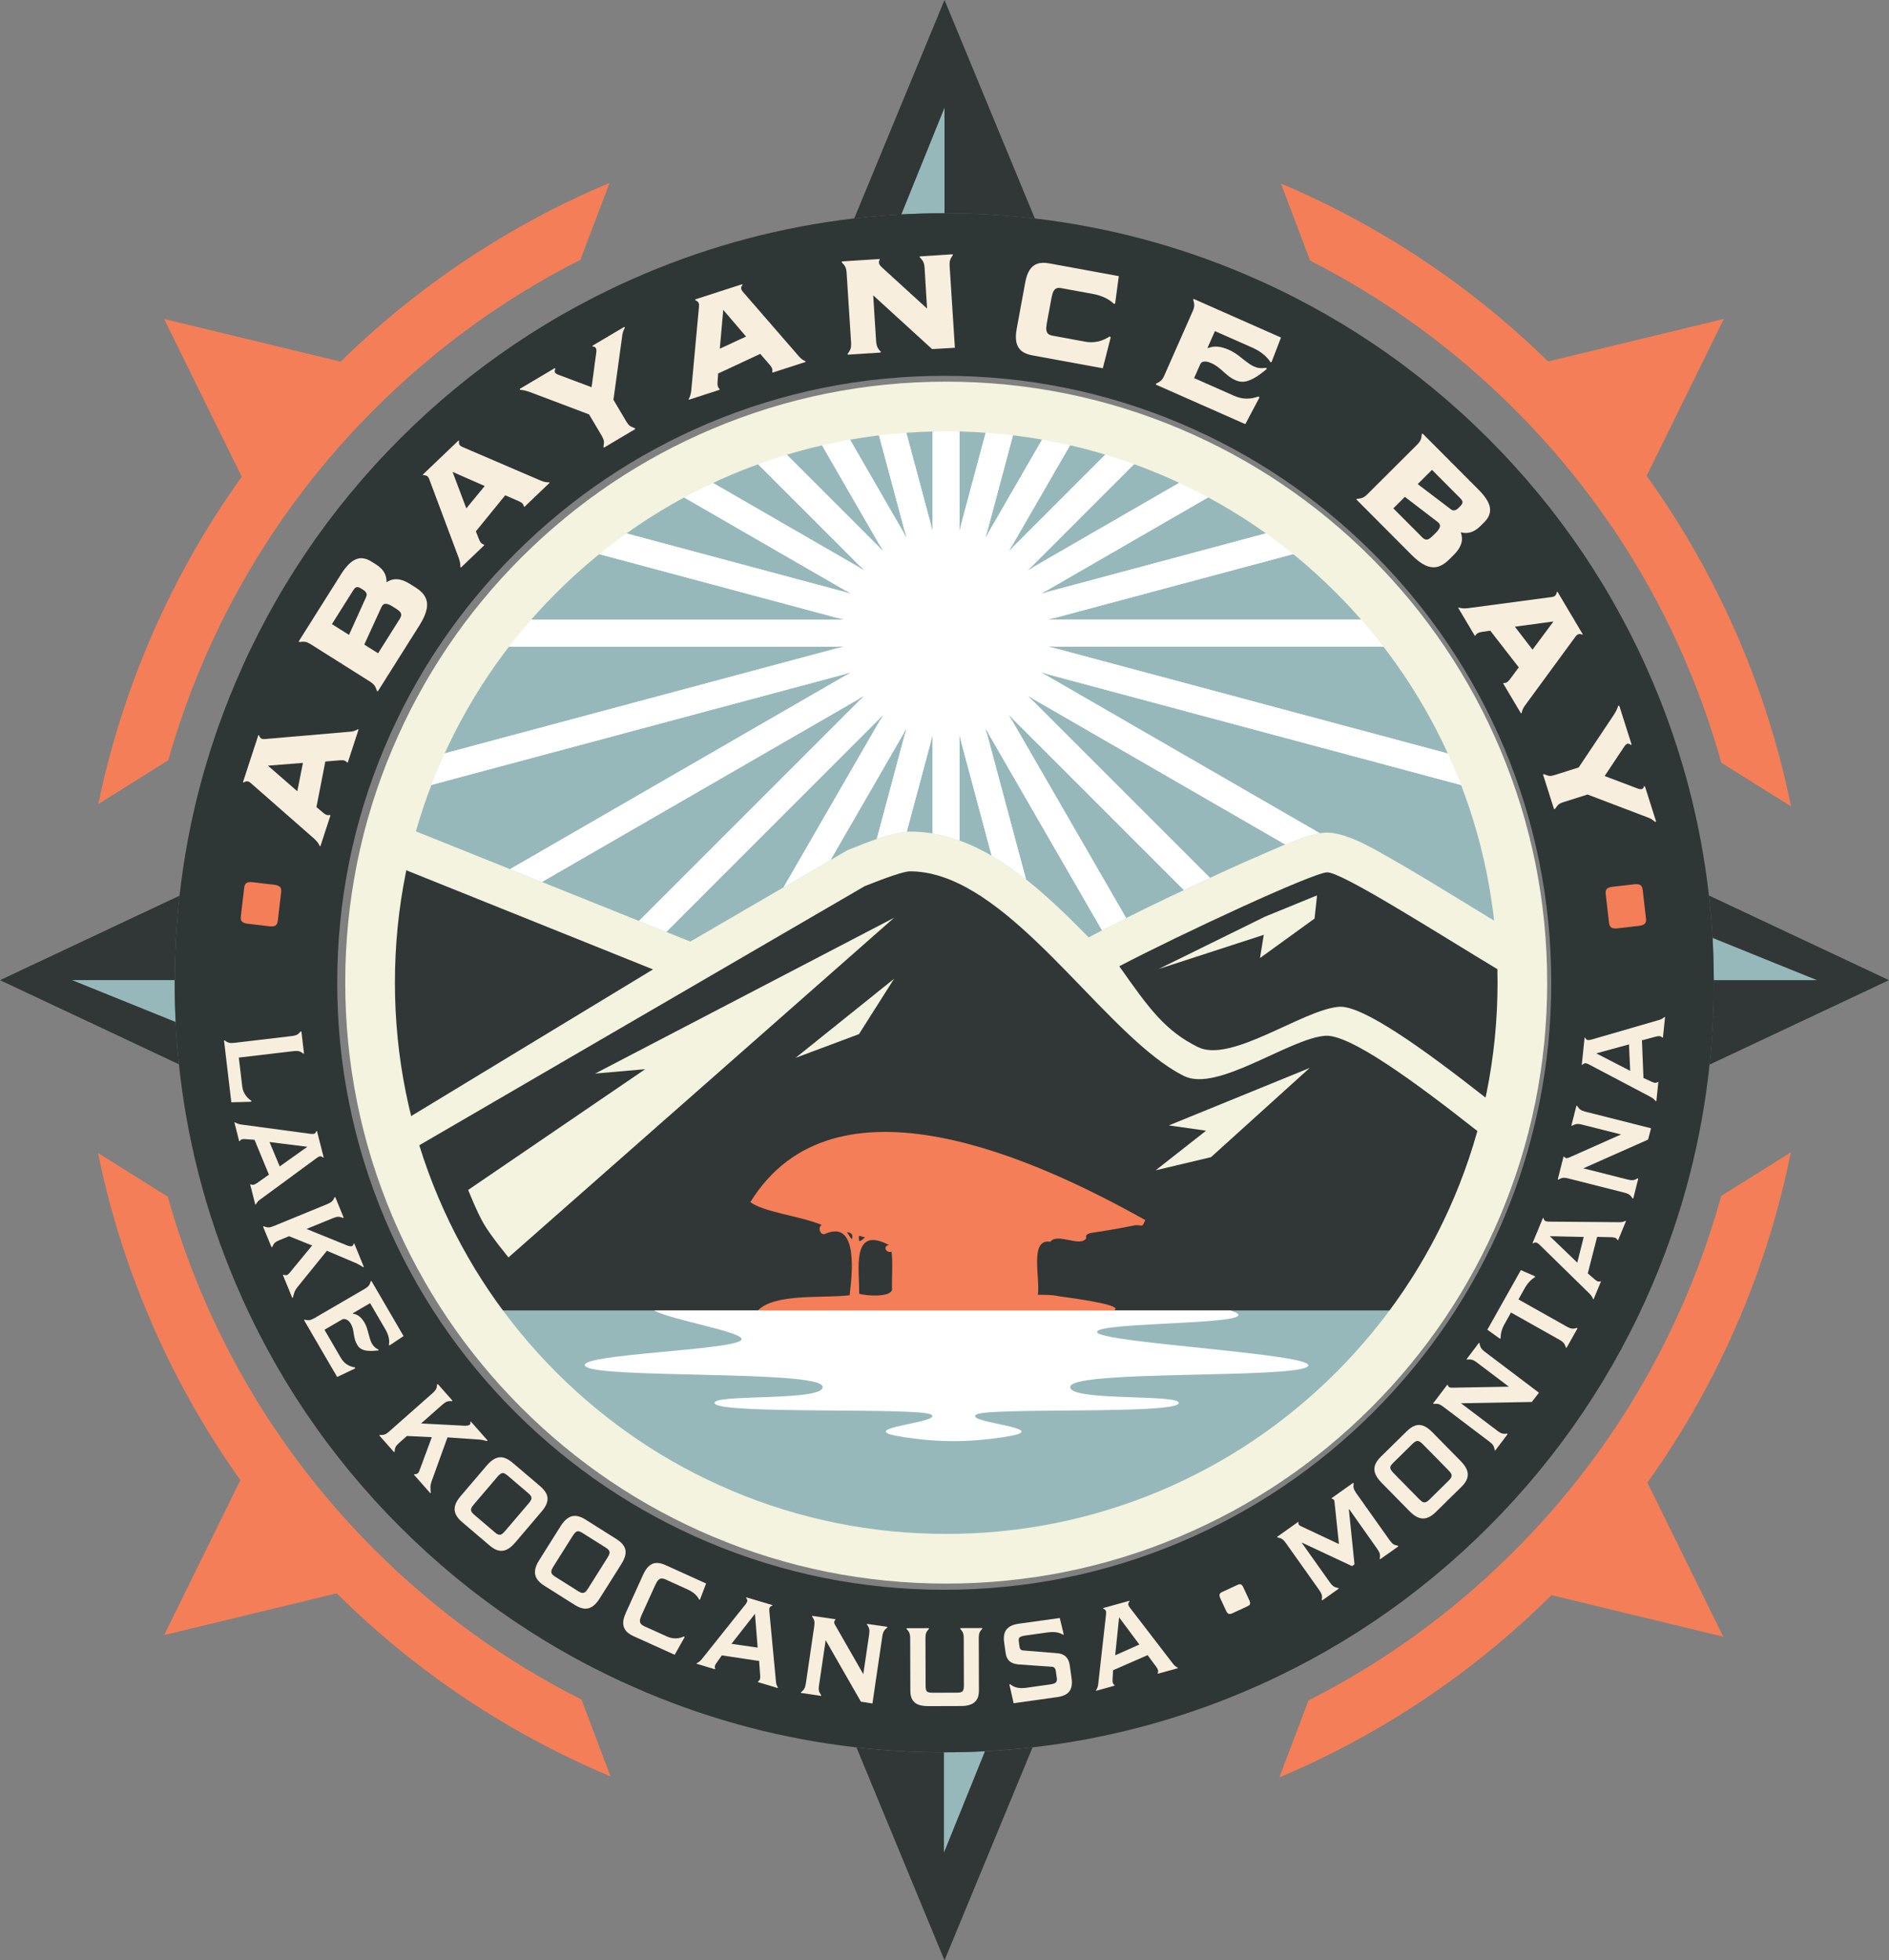 <?xml version="1.0" encoding="utf-8"?>
<!-- Generator: Adobe Illustrator 28.3.0, SVG Export Plug-In . SVG Version: 6.00 Build 0)  -->
<svg version="1.1" id="Layer_1" xmlns="http://www.w3.org/2000/svg" xmlns:xlink="http://www.w3.org/1999/xlink" x="0px" y="0px"
	 viewBox="0 0 375.96 390.16" style="enable-background:new 0 0 375.96 390.16;" xml:space="preserve">
<rect x="0" y="0" width="375.96" height="390.16" fill="#808080" stroke="none"/>
<style type="text/css">
	.st0{clip-path:url(#SVGID_00000167356386760984545990000008454816115007170955_);fill:#F3F3DF;}
	.st1{clip-path:url(#SVGID_00000167356386760984545990000008454816115007170955_);fill:#97B8BB;}
	
		.st2{clip-path:url(#SVGID_00000167356386760984545990000008454816115007170955_);fill-rule:evenodd;clip-rule:evenodd;fill:#303736;}
	
		.st3{clip-path:url(#SVGID_00000167356386760984545990000008454816115007170955_);fill-rule:evenodd;clip-rule:evenodd;fill:#F3F3E0;}
	
		.st4{clip-path:url(#SVGID_00000167356386760984545990000008454816115007170955_);fill-rule:evenodd;clip-rule:evenodd;fill:#97B8BB;}
	.st5{clip-path:url(#SVGID_00000167356386760984545990000008454816115007170955_);fill:#FFFFFF;}
	
		.st6{clip-path:url(#SVGID_00000167356386760984545990000008454816115007170955_);fill-rule:evenodd;clip-rule:evenodd;fill:#F47E57;}
	.st7{clip-path:url(#SVGID_00000167356386760984545990000008454816115007170955_);fill:#F47E57;}
	.st8{clip-path:url(#SVGID_00000167356386760984545990000008454816115007170955_);fill:#303736;}
	.st9{clip-path:url(#SVGID_00000167356386760984545990000008454816115007170955_);fill:#2F3636;}
	.st10{clip-path:url(#SVGID_00000167356386760984545990000008454816115007170955_);fill:#F7EEDD;}
</style>
<g>
	<defs>
		<rect id="SVGID_1_" width="375.96" height="390.16"/>
	</defs>
	<clipPath id="SVGID_00000091703175974046362420000010283213595946967706_">
		<use xlink:href="#SVGID_1_"  style="overflow:visible;"/>
	</clipPath>
	<path style="clip-path:url(#SVGID_00000091703175974046362420000010283213595946967706_);fill:#F3F3DF;" d="M307.29,195.26
		c0,65.68-53.24,118.92-118.92,118.92c-65.68,0-118.92-53.24-118.92-118.92S122.7,76.34,188.37,76.34
		C254.05,76.34,307.29,129.58,307.29,195.26"/>
	<path style="clip-path:url(#SVGID_00000091703175974046362420000010283213595946967706_);fill:#97B8BB;" d="M300.37,229.58
		c-14.79,47.8-59.34,82.53-112,82.53c-52.66,0-97.21-34.73-112-82.53H300.37z"/>
	
		<path style="clip-path:url(#SVGID_00000091703175974046362420000010283213595946967706_);fill-rule:evenodd;clip-rule:evenodd;fill:#303736;" d="
		M129.96,192.94l-49.99-20.09c-1.28,6.72-1.95,13.67-1.95,20.77v0.01c0,9.87,1.3,19.44,3.73,28.55L129.96,192.94z M264.08,173.62
		c-3.01,0.19-29.14,12.32-41.31,18.69c6.02,8.59,9.2,12.89,15.66,16.09c6.59,3.27,20.84-7.43,28.04-8.02
		c4.64-0.38,16.83,8.36,29.26,18.13c1.85-8,2.82-16.33,2.82-24.89v-0.01l0-0.39C285.64,185.44,266.89,173.45,264.08,173.62
		 M95.42,255.29l-10.75-14.17c0,0-0.71-8.5-2.08-12.68l89.53-52.08c4.18-1.66,7.78-2.94,8.99-2.94c17.33,0,33.96,25.39,48.68,36.92
		c0.91,0.72,1.82,1.38,2.72,1.98c1.07,0.71,2.12,1.33,3.17,1.85c6.59,3.27,20.84-7.43,28.04-8.02c4.77-0.39,17.5,8.85,30.28,18.93
		l0.71,0.38c-13.19,46.36-55.84,80.31-106.43,80.31c-14.39,0-28.13-2.75-40.74-7.75l26.91-9.36l-47.78-2.29l-10.16-7.05
		C108.38,272.38,101.26,264.29,95.42,255.29"/>
	
		<path style="clip-path:url(#SVGID_00000091703175974046362420000010283213595946967706_);fill-rule:evenodd;clip-rule:evenodd;fill:#F3F3E0;" d="
		M128.41,212.8l-35.23,24.03c0,0,1.69,4.3,3.1,6.74c1.36,2.36,4.92,6.69,4.92,6.69l76.75-67.6l-59.5,31.01L128.41,212.8z"/>
	
		<polygon style="clip-path:url(#SVGID_00000091703175974046362420000010283213595946967706_);fill-rule:evenodd;clip-rule:evenodd;fill:#F3F3E0;" points="
		170.96,205.82 158.34,210.54 177.94,194.81 	"/>
	
		<polygon style="clip-path:url(#SVGID_00000091703175974046362420000010283213595946967706_);fill-rule:evenodd;clip-rule:evenodd;fill:#F3F3E0;" points="
		261.63,182.82 250.77,190.68 251.52,186.06 230.62,192.85 251.77,182.44 262.13,178.2 	"/>
	
		<polygon style="clip-path:url(#SVGID_00000091703175974046362420000010283213595946967706_);fill-rule:evenodd;clip-rule:evenodd;fill:#F3F3E0;" points="
		240.04,225.04 232.63,223.99 260.66,212.55 241.02,230.31 230.01,232.92 	"/>
	
		<path style="clip-path:url(#SVGID_00000091703175974046362420000010283213595946967706_);fill-rule:evenodd;clip-rule:evenodd;fill:#97B8BB;" d="
		M298.43,183.89c-5.66-55.85-52.81-99.44-110.15-99.44c-50.7,0-93.44,34.08-106.57,80.58l55.68,22.37l31.24-18.17l0.55-0.22
		c3.18-1.26,8.56-3.51,11.93-3.51c13.65,0,25.07,10.33,35.56,21.07l2.4-1.26c5.75-3.01,11.64-5.85,17.51-8.61
		c5.2-2.45,10.44-4.87,15.73-7.13c2.91-1.25,8.17-3.64,11.27-3.84c4.05-0.25,9.44,2.98,12.9,4.95c5.11,2.89,10.14,5.99,15.15,9.05
		C293.9,181.11,296.16,182.5,298.43,183.89"/>
	<path style="clip-path:url(#SVGID_00000091703175974046362420000010283213595946967706_);fill:#FFFFFF;" d="M197.37,170.31
		l-6.4-23.89v20.87c-1.76-0.63-3.55-1.11-5.38-1.42v-19.45l-5.12,19.1c-1.73,0.13-3.87,0.73-5.95,1.44l5.88-21.96l-15.1,26.15
		l-9.33,5.43l19.78-34.26l-43.14,43.15l-5.43-2.18l44.77-44.77l-64.09,37l-6.33-2.54l67.75-39.11l-84.81,22.72
		c0.79-2.11,1.63-4.19,2.54-6.24l80.85-21.66H99.74c1.38-1.84,2.82-3.63,4.32-5.38h63.81l-50.16-13.44c1.73-1.43,3.5-2.81,5.32-4.14
		l46.27,12.4l-34.49-19.91c1.86-1.03,3.75-2,5.67-2.92l31.49,18.18L149.8,91.32c1.87-0.69,3.76-1.33,5.68-1.93l20.27,20.27
		l-12.87-22.29c1.83-0.43,3.68-0.81,5.54-1.15l11.99,20.76l-5.82-21.7c1.79-0.22,3.6-0.39,5.42-0.53l5.58,20.82V84.48
		c0.9-0.02,1.79-0.04,2.69-0.04c0.9,0,1.8,0.01,2.69,0.03v21.1l5.58-20.82c1.82,0.13,3.63,0.31,5.42,0.54l-5.81,21.7l11.99-20.76
		c1.86,0.34,3.71,0.72,5.54,1.15l-12.87,22.29l20.27-20.27c1.91,0.59,3.81,1.23,5.68,1.93l-22.15,22.15l31.49-18.18
		c1.92,0.92,3.81,1.9,5.67,2.93l-34.49,19.91l46.26-12.4c1.82,1.33,3.59,2.71,5.32,4.14L208.7,123.3h63.8
		c1.49,1.75,2.93,3.54,4.31,5.38H208.7l80.84,21.66c0.91,2.05,1.76,4.13,2.54,6.24l-84.8-22.72l55.37,31.97
		c-2,0.33-4.57,1.29-6.86,2.24l-51.18-29.55l36.19,36.19c-1.41,0.65-2.82,1.31-4.22,1.98l-0.96,0.45l-34.82-34.82l23.32,40.39
		c-1.6,0.81-3.2,1.62-4.79,2.45L196.15,145l8.04,30C201.98,173.25,199.71,171.66,197.37,170.31"/>
	<path style="clip-path:url(#SVGID_00000091703175974046362420000010283213595946967706_);fill:#FFFFFF;" d="M197.37,170.31
		l-6.14-22.91c1.81-0.25,3.55-0.72,5.19-1.39l7.77,28.99C201.98,173.26,199.7,171.67,197.37,170.31 M190.97,147.43v19.85
		c-1.76-0.63-3.55-1.11-5.38-1.42v-18.43c0.88,0.11,1.78,0.17,2.69,0.17C189.19,147.6,190.09,147.54,190.97,147.43 M185.32,147.4
		l-4.86,18.12c-1.73,0.13-3.87,0.73-5.95,1.44l5.61-20.95C181.77,146.68,183.51,147.15,185.32,147.4 M179.88,145.91l-14.58,25.25
		l-9.33,5.43l19.26-33.37C176.66,144.3,178.22,145.2,179.88,145.91 M175.02,143.05l-42.41,42.42l-5.43-2.18l44.04-44.04
		C172.32,140.67,173.6,141.95,175.02,143.05 M171.06,139.04l-63.2,36.49l-6.33-2.54l66.84-38.59
		C169.07,136.06,169.98,137.62,171.06,139.04 M168.26,134.14l-83.8,22.45c0.79-2.11,1.63-4.19,2.54-6.24l79.87-21.4
		C167.12,130.76,167.6,132.5,168.26,134.14 M166.84,128.69h-67.1c1.38-1.84,2.82-3.63,4.31-5.38h62.79
		c-0.11,0.88-0.17,1.78-0.17,2.69C166.67,126.9,166.73,127.8,166.84,128.69 M166.88,123.04l-49.18-13.18
		c1.73-1.43,3.5-2.81,5.31-4.14l45.25,12.13C167.6,119.49,167.12,121.23,166.88,123.04 M168.37,117.6l-33.58-19.39
		c1.86-1.03,3.75-2,5.67-2.92l30.6,17.67C169.98,114.37,169.07,115.93,168.37,117.6 M171.22,112.74L149.8,91.32
		c1.87-0.69,3.76-1.33,5.68-1.93l19.54,19.54C173.6,110.04,172.32,111.32,171.22,112.74 M175.24,108.77l-12.35-21.4
		c1.83-0.43,3.68-0.81,5.54-1.15l11.46,19.86C178.22,106.79,176.66,107.69,175.24,108.77 M180.13,105.98l-5.55-20.69
		c1.79-0.22,3.6-0.39,5.42-0.53l5.32,19.84C183.51,104.84,181.77,105.31,180.13,105.98 M185.59,104.56V84.48
		c0.9-0.02,1.79-0.04,2.69-0.04c0.9,0,1.8,0.01,2.69,0.03v20.08c-0.88-0.11-1.78-0.17-2.69-0.17
		C187.37,104.39,186.47,104.45,185.59,104.56 M191.23,104.59l5.32-19.84c1.82,0.13,3.62,0.31,5.42,0.53l-5.54,20.69
		C194.78,105.31,193.04,104.84,191.23,104.59 M196.67,106.08l11.46-19.85c1.86,0.34,3.71,0.72,5.54,1.15l-12.35,21.39
		C199.9,107.69,198.34,106.79,196.67,106.08 M201.53,108.93l19.54-19.54c1.91,0.59,3.81,1.23,5.68,1.93l-21.42,21.42
		C204.23,111.32,202.95,110.04,201.53,108.93 M205.5,112.95l30.6-17.67c1.92,0.92,3.81,1.9,5.67,2.93l-33.58,19.39
		C207.49,115.93,206.58,114.37,205.5,112.95 M208.29,117.85l45.25-12.12c1.82,1.33,3.59,2.7,5.32,4.14l-49.18,13.18
		C209.43,121.23,208.96,119.49,208.29,117.85 M209.72,123.3h62.78c1.49,1.75,2.93,3.54,4.31,5.38h-67.09
		c0.11-0.88,0.17-1.78,0.17-2.69C209.88,125.08,209.83,124.18,209.72,123.3 M209.68,128.95l79.86,21.4
		c0.91,2.05,1.76,4.13,2.54,6.24l-83.79-22.45C208.96,132.5,209.43,130.76,209.68,128.95 M208.19,134.39l54.46,31.44
		c-2,0.33-4.57,1.29-6.86,2.24l-50.29-29.03C206.58,137.62,207.49,136.06,208.19,134.39 M205.34,139.25l35.46,35.46
		c-1.41,0.65-2.82,1.31-4.22,1.97l-0.96,0.45l-34.09-34.09C202.95,141.95,204.23,140.67,205.34,139.25 M201.32,143.22l22.81,39.5
		c-1.6,0.8-3.2,1.62-4.79,2.45l-22.67-39.26C198.34,145.2,199.9,144.3,201.32,143.22"/>
	
		<polygon style="clip-path:url(#SVGID_00000091703175974046362420000010283213595946967706_);fill-rule:evenodd;clip-rule:evenodd;fill:#F47E57;" points="
		214.87,290.46 202.96,295.89 222.86,281.1 	"/>
	<path style="clip-path:url(#SVGID_00000091703175974046362420000010283213595946967706_);fill:#F47E57;" d="M149.34,239.26
		c2.76,2.03,9.87,2.75,14.22,4.54c-0.84,0.35-0.38,2.14,0.63,1.79c6.92-3.1,5.29,8.85,4.91,12.2c-5.34,0.66-15.11-0.47-18.35,3.14
		h70.69c1.92-0.66-0.73-1.61-10.69-2.94c-1.38-0.31-2.77-0.27-4.18-0.29c0.48-3.4-1.73-11.24,2.47-10.55
		c1.43-1.88,5.94,1.19,7.16-0.71c-0.32-1.06,1.08-1.02,1.93-1.2c2.27-0.32,5.07-0.83,7.92-1.4c1.52,0.01,1.19,0.5,1.9-1
		C206.34,230.71,166.04,212.16,149.34,239.26 M170.96,245.94c0.29,0.08,0.97,0.28,1.21,0.34
		C171.16,247.13,170.82,247.45,170.96,245.94 M169.5,246.67c-0.29-0.46-0.59-0.91-0.93-1.43
		C169.56,245.33,169.87,245.87,169.5,246.67 M177.54,256.73c-0.48,1.52-5.08,1.19-6.55,0.77c0.14-4.48-1.76-13.74,5.93-9.71
		c-1.31,0.23-0.54,1.7,0.53,1.34C177.72,251.58,177.46,254.22,177.54,256.73"/>
	<path style="clip-path:url(#SVGID_00000091703175974046362420000010283213595946967706_);fill:#97B8BB;" d="M282.79,260.82
		c-21.95,27.56-55.8,45.22-93.77,45.22c-37.97,0-71.82-17.66-93.77-45.22H282.79z"/>
	<path style="clip-path:url(#SVGID_00000091703175974046362420000010283213595946967706_);fill:#FFFFFF;" d="M260.29,271.95
		c-2.71,2.47-45.92,0.73-47.23,3.92c-1.21,3.19,22.71,1.45,21.5,3.48c-1.3,2.18-37.79,0.73-40.21,2.18
		c-2.51,1.45,12.36,2.47,8.24,3.92c-1.51,0.43-4.42,0.87-7.74,1.16c-3.32,0.29-6.73,0.29-10.15,0c-3.22-0.29-6.23-0.73-7.64-1.16
		c-4.22-1.45,10.65-2.47,8.24-3.92c-2.51-1.45-41.82,0-43.03-2.18c-1.3-2.03,22.61-0.29,21.4-3.48c-1.21-3.19-44.51-1.45-47.13-3.92
		c-2.71-2.47,30.65-3.19,31.05-5.37c0.3-1.51-13.8-3.82-17.41-5.75h114.74c0.09,0.03,0.18,0.06,0.27,0.09
		c8.44,2.9-27.23,2.03-26.83,4.21C218.79,267.31,262.9,269.49,260.29,271.95"/>
	<path style="clip-path:url(#SVGID_00000091703175974046362420000010283213595946967706_);fill:#F3F3DF;" d="M188.32,315.18
		c-16.15,0-31.81-3.16-46.56-9.4c-14.24-6.02-27.04-14.65-38.02-25.63c-10.98-10.98-19.61-23.78-25.63-38.02
		c-6.24-14.75-9.4-30.42-9.4-46.56c0-16.15,3.16-31.81,9.4-46.56c6.03-14.25,14.65-27.04,25.63-38.02
		c10.99-10.98,23.78-19.61,38.02-25.63c14.75-6.24,30.42-9.4,46.56-9.4s31.81,3.16,46.56,9.4c14.24,6.03,27.04,14.65,38.02,25.63
		c10.98,10.98,19.61,23.78,25.63,38.02c6.24,14.75,9.4,30.42,9.4,46.56c0,16.15-3.16,31.81-9.4,46.56
		c-6.03,14.25-14.65,27.04-25.63,38.02c-10.98,10.98-23.78,19.61-38.02,25.63C220.14,312.02,204.47,315.18,188.32,315.18
		 M188.32,85.85c-14.81,0-29.18,2.9-42.71,8.62c-13.06,5.53-24.8,13.44-34.88,23.51c-10.08,10.08-17.99,21.81-23.51,34.88
		c-5.72,13.52-8.62,27.89-8.62,42.7c0,14.81,2.9,29.18,8.62,42.71c5.53,13.06,13.44,24.8,23.51,34.88
		c10.08,10.08,21.81,17.99,34.88,23.52c13.52,5.72,27.89,8.62,42.71,8.62c14.81,0,29.18-2.9,42.71-8.62
		c13.06-5.53,24.8-13.44,34.88-23.52c10.08-10.08,17.99-21.81,23.52-34.88c5.72-13.52,8.62-27.89,8.62-42.71
		c0-14.81-2.9-29.18-8.62-42.7c-5.53-13.07-13.44-24.8-23.52-34.88c-10.08-10.08-21.81-17.99-34.88-23.51
		C217.5,88.75,203.14,85.85,188.32,85.85"/>
	<path style="clip-path:url(#SVGID_00000091703175974046362420000010283213595946967706_);fill:#303736;" d="M375.96,195.08
		l-35.84-16.85c0.32,2.8,0.55,5.62,0.72,8.45c0.16,2.79,0.24,5.59,0.25,8.41c0,0.18,0,0.35,0,0.52c0,5.47-0.29,10.9-0.85,16.28
		L375.96,195.08z M187.98,0l-17.97,43.48c3.11-0.36,6.24-0.63,9.38-0.8c2.84-0.15,5.68-0.23,8.54-0.23h0.05
		c6.05,0,12.05,0.35,17.98,1.04L187.98,0z M196.03,348.56c-2.69,0.14-5.38,0.21-8.1,0.21h-0.06c-5.86,0-11.67-0.33-17.41-0.98
		l17.52,42.38l17.52-42.39C202.37,348.13,199.21,348.39,196.03,348.56 M34.77,195.6c0-0.18,0-0.35,0-0.53
		c0.02-5.65,0.34-11.25,0.96-16.8L0,195.08l35.62,16.75c-0.3-2.79-0.51-5.59-0.65-8.41C34.84,200.83,34.77,198.22,34.77,195.6"/>
	
		<path style="clip-path:url(#SVGID_00000091703175974046362420000010283213595946967706_);fill-rule:evenodd;clip-rule:evenodd;fill:#97B8BB;" d="
		M34.77,195.6c0-0.18,0-0.35,0-0.53H14.34c6.88,2.78,13.75,5.56,20.63,8.34C34.84,200.83,34.77,198.22,34.77,195.6 M179.39,42.68
		c2.84-0.15,5.68-0.23,8.54-0.23h0.05v-21C185.12,28.52,182.25,35.6,179.39,42.68 M340.84,186.67c0.16,2.79,0.24,5.59,0.25,8.41
		h20.53C354.7,192.28,347.77,189.47,340.84,186.67 M187.93,348.76h-0.06v19.95c2.72-6.72,5.44-13.44,8.16-20.16
		C193.34,348.7,190.64,348.76,187.93,348.76"/>
	<path style="clip-path:url(#SVGID_00000091703175974046362420000010283213595946967706_);fill:#2F3636;" d="M341.09,195.08
		c-0.01-2.81-0.09-5.62-0.25-8.41c-0.16-2.83-0.4-5.64-0.72-8.45c-1.64-14.54-5.34-28.69-11.07-42.24
		c-7.71-18.24-18.76-34.62-32.82-48.68c-14.06-14.06-30.44-25.1-48.68-32.82c-13.35-5.65-27.28-9.32-41.59-11
		c-5.93-0.69-11.93-1.04-17.98-1.04h-0.05c-2.86,0-5.71,0.08-8.54,0.23c-3.14,0.17-6.27,0.44-9.38,0.8
		c-14.35,1.67-28.32,5.35-41.7,11.01C110.07,62.2,93.69,73.24,79.63,87.3c-14.06,14.06-25.1,30.44-32.82,48.68
		c-5.74,13.56-9.45,27.73-11.08,42.29c-0.62,5.55-0.94,11.15-0.96,16.8c0,0.18,0,0.35,0,0.53c0,2.62,0.06,5.22,0.19,7.82
		c0.14,2.82,0.36,5.62,0.65,8.41c1.57,14.95,5.32,29.49,11.2,43.39c7.71,18.24,18.75,34.62,32.82,48.68
		c14.06,14.06,30.44,25.1,48.68,32.82c13.52,5.72,27.64,9.42,42.15,11.06c5.75,0.65,11.55,0.98,17.41,0.98h0.06
		c2.71,0,5.41-0.07,8.1-0.21c3.18-0.17,6.34-0.43,9.48-0.78c14.48-1.65,28.56-5.35,42.05-11.05c18.24-7.71,34.62-18.76,48.68-32.82
		c14.06-14.06,25.1-30.44,32.82-48.68c5.88-13.89,9.62-28.41,11.19-43.35c0.57-5.38,0.85-10.8,0.85-16.27
		C341.09,195.43,341.09,195.26,341.09,195.08 M299.25,242.62c-6.08,14.38-14.8,27.3-25.9,38.41c-11.1,11.1-24.02,19.81-38.4,25.89
		c-14.88,6.3-30.7,9.49-47.02,9.49c-16.31,0-32.13-3.19-47.02-9.49c-14.38-6.08-27.3-14.8-38.4-25.89
		c-11.1-11.1-19.81-24.02-25.9-38.41c-6.29-14.88-9.49-30.7-9.49-47.02s3.19-32.14,9.49-47.02c6.08-14.38,14.8-27.3,25.9-38.4
		c11.1-11.1,24.02-19.81,38.4-25.9c14.88-6.29,30.7-9.48,47.02-9.48c16.32,0,32.14,3.19,47.02,9.48c14.38,6.08,27.3,14.8,38.4,25.9
		c11.1,11.1,19.81,24.02,25.9,38.4c6.29,14.88,9.49,30.7,9.49,47.02S305.54,227.74,299.25,242.62"/>
	<path style="clip-path:url(#SVGID_00000091703175974046362420000010283213595946967706_);fill:#F47E57;" d="M121.51,353.55
		c-0.16-0.06-0.31-0.13-0.46-0.19c-20.22-8.55-38.39-20.74-54.04-36.24l-34.34,8.31l15.17-30.84
		c-7.25-10.17-13.36-21.11-18.28-32.73c-4.44-10.49-7.8-21.31-10.05-32.38l13.89,8.7v0c1.82,6.52,4.06,12.93,6.72,19.21
		c8.08,19.11,19.65,36.27,34.39,51.01c12.18,12.18,26.01,22.19,41.22,29.86L121.51,353.55z"/>
	<path style="clip-path:url(#SVGID_00000091703175974046362420000010283213595946967706_);fill:#F47E57;" d="M121.31,36.41
		l-5.8,15.3c-15.13,7.66-28.89,17.64-41.01,29.76c-14.74,14.74-26.31,31.9-34.39,51.01c-2.61,6.16-4.82,12.45-6.62,18.84
		l-13.92,8.71c2.25-10.94,5.59-21.64,9.98-32.02c4.97-11.76,11.18-22.83,18.56-33.12L32.66,63.48l35.13,8.5
		c15.47-15.14,33.38-27.06,53.26-35.47C121.13,36.48,121.22,36.44,121.31,36.41"/>
	<path style="clip-path:url(#SVGID_00000091703175974046362420000010283213595946967706_);fill:#F47E57;" d="M356.47,160.5
		l-13.88-8.69c-1.83-6.56-4.08-13.01-6.76-19.33c-8.08-19.11-19.65-36.27-34.39-51.01c-12.04-12.04-25.69-21.96-40.69-29.6
		l-5.81-15.34c19.85,8.4,37.73,20.31,53.18,35.41l34.97-8.47l-15.37,31.24c7.43,10.33,13.67,21.46,18.68,33.28
		C350.85,138.54,354.21,149.4,356.47,160.5"/>
	<path style="clip-path:url(#SVGID_00000091703175974046362420000010283213595946967706_);fill:#F47E57;" d="M346.28,262.19
		c-4.94,11.67-11.09,22.67-18.4,32.89l15.09,30.67l-34.18-8.27c-15.64,15.48-33.81,27.66-54.01,36.21
		c-0.05,0.02-0.11,0.05-0.16,0.07l5.8-15.32c15.09-7.65,28.81-17.61,40.9-29.7c14.74-14.74,26.31-31.9,34.39-51.01
		c2.73-6.45,5.01-13.02,6.86-19.71l13.85-8.67C354.17,240.57,350.79,251.55,346.28,262.19"/>
	<path style="clip-path:url(#SVGID_00000091703175974046362420000010283213595946967706_);fill:#F47E57;" d="M54.81,184.22
		c-0.26,0.16-0.69,0.2-1.29,0.13l-4.09-0.48c-0.6-0.07-1.02-0.21-1.25-0.43c-0.23-0.21-0.31-0.57-0.25-1.07l0.67-5.71
		c0.05-0.45,0.21-0.75,0.47-0.92c0.26-0.17,0.68-0.22,1.26-0.15l4.17,0.49c0.6,0.07,1.01,0.22,1.22,0.44
		c0.21,0.22,0.29,0.56,0.24,1.01l-0.67,5.71C55.23,183.74,55.07,184.06,54.81,184.22"/>
	<path style="clip-path:url(#SVGID_00000091703175974046362420000010283213595946967706_);fill:#F7EEDD;" d="M63.21,167.65
		c-0.16-0.2-0.37-0.43-0.64-0.69l-12.65-11.1c-0.23-0.21-0.45-0.32-0.67-0.35c-0.22-0.02-0.47,0.05-0.78,0.24l-0.11-0.09l3.05-9.33
		l0.14-0.01c0.09,0.31,0.22,0.52,0.41,0.64c0.19,0.12,0.46,0.16,0.83,0.13l16.78-1.45c0.32-0.02,0.62-0.07,0.87-0.15
		c0.26-0.07,0.53-0.19,0.83-0.36l0.09,0.08l-2.14,6.55l-0.12,0.02c-0.17-0.21-0.36-0.34-0.57-0.41c-0.2-0.07-0.49-0.08-0.85-0.05
		l-2.93,0.24l-1.77,9.07l1.29,1.09c0.28,0.24,0.51,0.39,0.72,0.46c0.2,0.07,0.43,0.08,0.69,0.03l0.08,0.11l-1.98,6.07l-0.12,0.02
		C63.51,168.1,63.36,167.85,63.21,167.65 M60.29,151.84l-6.89,0.54l-0.02,0.05l5.79,5.05L60.29,151.84z"/>
	<path style="clip-path:url(#SVGID_00000091703175974046362420000010283213595946967706_);fill:#F7EEDD;" d="M75.02,137.54
		c-0.13-0.46-0.29-0.82-0.48-1.09c-0.19-0.26-0.5-0.54-0.93-0.81l-11.74-7.4c-0.43-0.27-0.81-0.44-1.13-0.49s-0.72-0.04-1.19,0.04
		l-0.09-0.15l8.41-13.34c1-1.59,1.99-2.58,2.95-2.98c0.96-0.4,2-0.25,3.11,0.45l0.88,0.55c0.75,0.47,1.3,1,1.64,1.59
		c0.34,0.58,0.5,1.24,0.48,1.98c0.69-0.46,1.42-0.67,2.19-0.6c0.77,0.06,1.58,0.37,2.45,0.92l1.19,0.75c0.9,0.57,1.53,1.2,1.89,1.9
		c0.36,0.7,0.44,1.5,0.26,2.4c-0.18,0.9-0.64,1.93-1.36,3.09l-8.34,13.23L75.02,137.54z M72.98,118.36c0-0.18-0.07-0.35-0.19-0.52
		c-0.13-0.16-0.3-0.32-0.53-0.46l-0.36-0.23c-0.24-0.15-0.45-0.25-0.62-0.28c-0.18-0.04-0.34-0.01-0.49,0.07
		c-0.15,0.08-0.29,0.24-0.43,0.46l-4.3,6.82l3.4,2.14l3.35-7.41C72.92,118.74,72.98,118.54,72.98,118.36 M79.85,122.37
		c0-0.22-0.08-0.42-0.24-0.61c-0.17-0.19-0.43-0.39-0.79-0.62l-0.67-0.42c-0.58-0.37-1.05-0.55-1.4-0.55
		c-0.35,0-0.62,0.21-0.82,0.63l-3.43,7.49l2.75,1.73l4.35-6.91C79.76,122.84,79.85,122.59,79.85,122.37"/>
	<path style="clip-path:url(#SVGID_00000091703175974046362420000010283213595946967706_);fill:#F7EEDD;" d="M91.57,112.04
		c-0.05-0.25-0.13-0.55-0.24-0.91l-5.9-15.76c-0.11-0.29-0.25-0.5-0.43-0.62c-0.18-0.12-0.44-0.18-0.8-0.16l-0.05-0.13l7.1-6.78
		l0.13,0.06c-0.07,0.31-0.05,0.56,0.06,0.75c0.11,0.19,0.33,0.36,0.67,0.5l15.48,6.65c0.3,0.13,0.58,0.23,0.84,0.28
		c0.26,0.06,0.56,0.08,0.9,0.08l0.04,0.11l-4.98,4.76l-0.11-0.04c-0.06-0.26-0.16-0.47-0.31-0.63c-0.15-0.15-0.39-0.3-0.72-0.45
		l-2.7-1.17l-5.84,7.17l0.62,1.57c0.13,0.34,0.27,0.59,0.42,0.74c0.15,0.15,0.35,0.27,0.59,0.35l0.02,0.13l-4.61,4.41l-0.11-0.04
		C91.62,112.58,91.61,112.29,91.57,112.04 M96.47,96.73l-6.33-2.78l-0.04,0.04l2.71,7.19L96.47,96.73z"/>
	<path style="clip-path:url(#SVGID_00000091703175974046362420000010283213595946967706_);fill:#F7EEDD;" d="M120.12,88.81
		c0.08-0.48,0.1-0.85,0.06-1.1c-0.05-0.25-0.18-0.56-0.39-0.93l-2.55-4.3l-11.75-4.44c-0.42-0.14-0.77-0.25-1.06-0.32
		c-0.29-0.07-0.6-0.11-0.94-0.13l-0.03-0.2l6.93-4.11l0.16,0.12c-0.16,0.26-0.19,0.49-0.1,0.69c0.09,0.2,0.33,0.38,0.72,0.51
		l6.57,2.47l0.94-6.96c0.04-0.38,0.01-0.66-0.11-0.86c-0.12-0.2-0.32-0.28-0.61-0.25l-0.03-0.2l6.29-3.73l0.16,0.12
		c-0.18,0.33-0.31,0.63-0.39,0.9c-0.09,0.27-0.15,0.61-0.19,1.03l-1.71,12.45l2.56,4.32c0.21,0.35,0.4,0.61,0.58,0.77
		c0.18,0.16,0.46,0.31,0.85,0.45l0.3,0.13l0.01,0.18l-6.15,3.65l-0.15-0.1L120.12,88.81z"/>
	<path style="clip-path:url(#SVGID_00000091703175974046362420000010283213595946967706_);fill:#F7EEDD;" d="M137.4,78.64
		c0.07-0.25,0.13-0.55,0.18-0.92l1.54-16.76c0.03-0.31-0.01-0.56-0.12-0.74c-0.11-0.19-0.32-0.35-0.65-0.49l0.01-0.14l9.34-3.02
		l0.09,0.11c-0.2,0.25-0.29,0.48-0.28,0.7c0.01,0.22,0.14,0.47,0.38,0.74l11.04,12.72c0.21,0.25,0.42,0.46,0.63,0.62
		c0.21,0.16,0.47,0.32,0.78,0.46l-0.02,0.12l-6.55,2.12l-0.08-0.08c0.06-0.26,0.06-0.5,0-0.7c-0.07-0.2-0.22-0.44-0.46-0.72
		l-1.92-2.23l-8.38,3.91l-0.12,1.69c-0.03,0.37-0.01,0.65,0.05,0.85c0.07,0.2,0.19,0.4,0.38,0.58l-0.04,0.13l-6.07,1.96l-0.08-0.08
		C137.22,79.16,137.33,78.88,137.4,78.64 M148.48,66.98l-4.49-5.25l-0.05,0.02l-0.68,7.65L148.48,66.98z"/>
	<path style="clip-path:url(#SVGID_00000091703175974046362420000010283213595946967706_);fill:#F7EEDD;" d="M168.68,70.44
		c0.3-0.37,0.5-0.72,0.6-1.02c0.1-0.31,0.14-0.72,0.11-1.23l-0.89-13.85c-0.03-0.51-0.12-0.92-0.26-1.21
		c-0.14-0.29-0.39-0.61-0.73-0.94l0.07-0.16l7.48-0.48l0.03,0.08c-0.14,0.29-0.19,0.55-0.14,0.78c0.05,0.23,0.23,0.48,0.53,0.76
		l9.03,8.24l-0.49-8.07c-0.03-0.51-0.12-0.92-0.27-1.22c-0.14-0.3-0.38-0.61-0.72-0.93l0.07-0.16l6.47-0.42l0.09,0.15
		c-0.28,0.37-0.46,0.71-0.56,1.02c-0.1,0.31-0.13,0.72-0.09,1.23l1.04,16.21l-4.54,0.26l-11.72-10.7l0.58,9.08
		c0.03,0.51,0.12,0.92,0.25,1.21c0.13,0.29,0.36,0.61,0.69,0.94l-0.07,0.16l-6.47,0.42L168.68,70.44z"/>
	<path style="clip-path:url(#SVGID_00000091703175974046362420000010283213595946967706_);fill:#F7EEDD;" d="M203.29,69.84
		c-0.51-0.43-0.84-1-1-1.71c-0.16-0.71-0.14-1.59,0.05-2.64l1.71-9.29c0.19-1.05,0.49-1.87,0.89-2.49c0.4-0.61,0.91-1.02,1.54-1.23
		c0.62-0.21,1.41-0.23,2.35-0.06l13.84,2.54l-0.72,5.41l-0.24,0.12c-0.49-0.48-1.09-0.9-1.81-1.24c-0.72-0.34-1.54-0.59-2.44-0.76
		l-6.28-1.15c-0.37-0.07-0.67-0.05-0.91,0.05c-0.24,0.1-0.44,0.3-0.6,0.59c-0.15,0.3-0.28,0.72-0.39,1.28l-0.94,5.1
		c-0.1,0.56-0.13,1-0.09,1.32c0.04,0.32,0.16,0.57,0.35,0.75c0.19,0.18,0.47,0.3,0.84,0.37l6.51,1.2c0.85,0.16,1.7,0.15,2.55-0.03
		c0.84-0.18,1.63-0.52,2.35-1.01l0.21,0.17l-1.57,6.17l-14.02-2.57C204.52,70.56,203.8,70.26,203.29,69.84"/>
	<path style="clip-path:url(#SVGID_00000091703175974046362420000010283213595946967706_);fill:#F7EEDD;" d="M230.08,76.35
		c0.43-0.19,0.77-0.4,1.01-0.63c0.24-0.23,0.46-0.57,0.66-1.04l5.61-12.7c0.21-0.47,0.32-0.87,0.32-1.19
		c0.01-0.33-0.06-0.71-0.21-1.17l0.14-0.11l17.34,7.67l-1.87,4.87l-0.22,0.05c-0.34-0.56-0.81-1.09-1.43-1.59
		c-0.62-0.51-1.33-0.94-2.12-1.29l-7.51-3.32l-1.47,3.33l0.1,0.04c0.65-0.25,1.32-0.34,1.99-0.27c0.67,0.08,1.38,0.28,2.13,0.61
		c0.52,0.23,0.99,0.49,1.4,0.77c0.42,0.28,0.9,0.65,1.46,1.11c0.45,0.35,0.84,0.64,1.17,0.88c0.33,0.23,0.67,0.43,1.01,0.58
		c0.37,0.16,0.74,0.27,1.12,0.3c0.37,0.04,0.8,0.02,1.3-0.05l0.14,0.21c-0.96,0.82-1.8,1.43-2.53,1.83
		c-0.72,0.41-1.38,0.65-1.96,0.72c-0.58,0.07-1.16-0.02-1.73-0.27c-0.47-0.21-0.88-0.44-1.23-0.7c-0.35-0.26-0.75-0.6-1.21-1.01
		c-0.46-0.42-0.86-0.76-1.22-1.02c-0.36-0.26-0.78-0.51-1.27-0.72c-0.47-0.21-0.9-0.3-1.3-0.28c-0.4,0.02-0.67,0.2-0.82,0.54
		l-1.22,2.75l7.9,3.5c0.86,0.38,1.69,0.58,2.49,0.59c0.8,0.01,1.61-0.13,2.45-0.44l0.16,0.22l-2.81,5.3l-17.78-7.86L230.08,76.35z"
		/>
	<path style="clip-path:url(#SVGID_00000091703175974046362420000010283213595946967706_);fill:#F7EEDD;" d="M270.02,99.28
		c0.48-0.02,0.87-0.1,1.17-0.22s0.63-0.37,1-0.73l9.83-9.8c0.36-0.36,0.61-0.69,0.73-1c0.13-0.3,0.2-0.69,0.23-1.17l0.17-0.06
		l11.13,11.17c1.33,1.33,2.08,2.51,2.25,3.54c0.17,1.03-0.2,2.01-1.13,2.93l-0.73,0.73c-0.63,0.63-1.27,1.04-1.91,1.25
		c-0.65,0.21-1.33,0.21-2.04,0.02c0.3,0.78,0.33,1.53,0.1,2.27c-0.23,0.73-0.71,1.46-1.44,2.19l-1,0.99
		c-0.75,0.75-1.51,1.22-2.27,1.42c-0.76,0.19-1.56,0.1-2.4-0.28c-0.84-0.38-1.74-1.05-2.7-2.02l-11.04-11.08L270.02,99.28z
		 M283.73,107.37c0.21,0.05,0.43,0.02,0.65-0.1c0.22-0.12,0.48-0.33,0.78-0.63l0.57-0.56c0.49-0.49,0.77-0.9,0.85-1.24
		c0.08-0.34-0.07-0.65-0.43-0.94l-6.54-5.01l-2.3,2.29l5.76,5.78C283.3,107.19,283.52,107.32,283.73,107.37 M289.18,101.57
		c0.17,0.04,0.36,0.01,0.55-0.07c0.19-0.09,0.38-0.23,0.56-0.41l0.3-0.3c0.2-0.2,0.34-0.38,0.42-0.54c0.07-0.16,0.09-0.33,0.04-0.49
		c-0.05-0.16-0.17-0.34-0.36-0.53L285,93.52l-2.84,2.83l6.48,4.92C288.82,101.43,289,101.54,289.18,101.57"/>
	<path style="clip-path:url(#SVGID_00000091703175974046362420000010283213595946967706_);fill:#F7EEDD;" d="M291.19,121.08
		c0.26,0.01,0.57,0,0.94-0.03l16.69-2.22c0.31-0.04,0.54-0.13,0.7-0.28c0.16-0.15,0.27-0.39,0.33-0.74l0.14-0.02l5.01,8.43
		l-0.09,0.11c-0.29-0.14-0.54-0.18-0.75-0.11c-0.21,0.06-0.42,0.24-0.64,0.54l-9.96,13.59c-0.2,0.26-0.35,0.51-0.46,0.75
		c-0.11,0.24-0.21,0.53-0.28,0.86l-0.12,0.01l-3.52-5.92l0.06-0.1c0.27,0,0.5-0.05,0.68-0.16c0.18-0.11,0.38-0.31,0.6-0.6l1.75-2.37
		l-5.67-7.3l-1.67,0.25c-0.36,0.05-0.63,0.13-0.82,0.24c-0.18,0.11-0.34,0.28-0.48,0.5l-0.13-0.01l-3.26-5.49l0.07-0.1
		C290.64,121.02,290.93,121.07,291.19,121.08 M305.01,129.3l4.13-5.55l-0.03-0.05l-7.61,1.03L305.01,129.3z"/>
	<path style="clip-path:url(#SVGID_00000091703175974046362420000010283213595946967706_);fill:#F7EEDD;" d="M307.39,154.12
		c0.45,0.19,0.8,0.29,1.06,0.31c0.25,0.01,0.58-0.05,0.99-0.18l4.76-1.51l6.98-10.45c0.23-0.37,0.42-0.69,0.55-0.96
		c0.13-0.26,0.24-0.56,0.35-0.89l0.2,0.02l2.44,7.68l-0.15,0.13c-0.22-0.21-0.43-0.29-0.65-0.25c-0.22,0.04-0.44,0.24-0.66,0.59
		l-3.89,5.84l6.57,2.49c0.36,0.13,0.64,0.16,0.86,0.09c0.22-0.07,0.35-0.25,0.39-0.54l0.2,0.02l2.21,6.97l-0.15,0.13
		c-0.28-0.24-0.54-0.44-0.79-0.59c-0.24-0.15-0.56-0.29-0.96-0.42l-11.74-4.47l-4.79,1.52c-0.39,0.12-0.68,0.25-0.88,0.39
		c-0.2,0.14-0.41,0.38-0.63,0.73l-0.2,0.26l-0.18-0.03l-2.17-6.82l0.13-0.12L307.39,154.12z"/>
	<path style="clip-path:url(#SVGID_00000091703175974046362420000010283213595946967706_);fill:#F47E57;" d="M319.81,176.9
		c0.21-0.21,0.62-0.35,1.23-0.42l4.1-0.47c0.6-0.07,1.04-0.03,1.31,0.13c0.27,0.15,0.43,0.48,0.49,0.98l0.66,5.71
		c0.05,0.45-0.03,0.78-0.24,1.01c-0.21,0.22-0.61,0.37-1.19,0.44l-4.17,0.48c-0.6,0.07-1.04,0.02-1.29-0.15
		c-0.26-0.17-0.41-0.48-0.47-0.92l-0.66-5.71C319.52,177.46,319.6,177.11,319.81,176.9"/>
	<path style="clip-path:url(#SVGID_00000091703175974046362420000010283213595946967706_);fill:#F7EEDD;" d="M44.71,207.05
		c0.3,0.25,0.58,0.41,0.85,0.48c0.27,0.07,0.62,0.08,1.06,0.03l11.49-1.36c0.44-0.05,0.78-0.15,1.03-0.28
		c0.24-0.13,0.48-0.35,0.71-0.66l0.14,0.05l0.51,4.34l-0.12,0.08c-0.3-0.26-0.58-0.43-0.85-0.5c-0.27-0.07-0.62-0.08-1.06-0.03
		l-10.94,1.29l0.68,5.74c0.06,0.56,0.25,1.09,0.57,1.6c0.31,0.51,0.74,0.93,1.27,1.27l-0.09,0.19l-3.92,0.1l-1.45-12.26
		L44.71,207.05z"/>
	<path style="clip-path:url(#SVGID_00000091703175974046362420000010283213595946967706_);fill:#F7EEDD;" d="M47.36,223.66
		c0.2,0.07,0.46,0.13,0.77,0.17l13.78,1.85c0.3,0.03,0.53,0.01,0.69-0.07c0.16-0.08,0.29-0.25,0.39-0.52l0.1,0.04l1.33,5.22
		l-0.08,0.07c-0.2-0.18-0.38-0.27-0.55-0.28c-0.17-0.01-0.4,0.08-0.68,0.28l-11.23,8.25c-0.25,0.17-0.44,0.33-0.58,0.49
		c-0.14,0.16-0.28,0.35-0.4,0.58l-0.1-0.02l-1-3.93l0.07-0.09c0.21,0.1,0.4,0.14,0.58,0.1c0.18-0.03,0.39-0.13,0.65-0.3l2.42-1.71
		l-2.86-6.93l-1.79-0.14c-0.31-0.03-0.55-0.02-0.72,0.04c-0.17,0.05-0.32,0.17-0.46,0.36l-0.1-0.02l-0.93-3.67l0.08-0.07
		C46.95,223.48,47.16,223.58,47.36,223.66 M55.67,232.15l5.5-3.91l-7.53-0.94L55.67,232.15z"/>
	<path style="clip-path:url(#SVGID_00000091703175974046362420000010283213595946967706_);fill:#F7EEDD;" d="M52.48,244.05
		c0.35,0.16,0.67,0.24,0.95,0.24c0.28,0,0.62-0.09,1.03-0.26l10.7-4.39c0.41-0.17,0.71-0.35,0.92-0.54c0.2-0.19,0.37-0.47,0.51-0.83
		l0.15,0.01l1.65,4.04l-0.1,0.11c-0.36-0.17-0.68-0.26-0.96-0.25c-0.28,0-0.62,0.09-1.03,0.25l-5.29,2.17l8.1,3.29l0.03,0.01
		c0.41,0.14,0.71,0.18,0.9,0.12c0.19-0.06,0.3-0.23,0.33-0.51l0.14-0.01l1.89,4.61l-0.1,0.11c-0.25-0.17-0.52-0.34-0.82-0.51
		c-0.3-0.17-0.69-0.35-1.17-0.54l-5.25-2.23l-5.93,7.32c-0.16,0.23-0.32,0.47-0.46,0.74c-0.07,0.19-0.13,0.39-0.2,0.6
		c-0.07,0.21-0.12,0.44-0.17,0.68l-0.15-0.01l-1.84-4.49l0.11-0.09l0.03,0.01c0.24,0.11,0.45,0.13,0.65,0.06s0.39-0.24,0.59-0.49
		l4.43-5.38l-4.59-1.85l-1.93,0.79c-0.41,0.17-0.72,0.35-0.92,0.54c-0.2,0.19-0.37,0.48-0.5,0.85l-0.15-0.01l-1.66-4.04
		L52.48,244.05z"/>
	<path style="clip-path:url(#SVGID_00000091703175974046362420000010283213595946967706_);fill:#F7EEDD;" d="M60.61,262.64
		c0.37,0.11,0.69,0.14,0.97,0.1c0.28-0.04,0.6-0.17,0.99-0.39l10-5.82c0.38-0.22,0.66-0.44,0.83-0.66c0.17-0.22,0.3-0.52,0.39-0.89
		l0.15-0.01l6.38,10.95l-2.75,1.83l-0.18-0.05c0.1-0.48,0.09-0.98-0.03-1.5c-0.11-0.52-0.32-1.04-0.64-1.58l-3.06-5.25l-3.47,2.02
		l0.03,0.06c0.53,0.08,0.98,0.28,1.34,0.59c0.37,0.31,0.7,0.71,0.99,1.21c0.19,0.32,0.34,0.65,0.45,0.99
		c0.11,0.34,0.24,0.78,0.37,1.3c0.12,0.44,0.23,0.81,0.32,1.1c0.09,0.29,0.21,0.55,0.35,0.8c0.15,0.26,0.33,0.48,0.53,0.67
		c0.2,0.19,0.45,0.35,0.74,0.49l0,0.18c-0.82,0.09-1.49,0.11-2.02,0.07c-0.53-0.04-0.97-0.15-1.32-0.33
		c-0.36-0.19-0.64-0.46-0.86-0.84c-0.21-0.36-0.36-0.69-0.45-1.01c-0.09-0.32-0.17-0.69-0.24-1.13c-0.06-0.43-0.13-0.79-0.2-1.1
		c-0.08-0.31-0.21-0.62-0.4-0.96c-0.23-0.4-0.51-0.68-0.85-0.84s-0.65-0.16-0.94,0.01l-3.45,2.01l3.23,5.55
		c0.33,0.57,0.73,1.02,1.2,1.33s1.02,0.52,1.66,0.62l-0.01,0.21l-3.56,1.69l-6.58-11.3L60.61,262.64z"/>
	<path style="clip-path:url(#SVGID_00000091703175974046362420000010283213595946967706_);fill:#F7EEDD;" d="M75.57,285.6
		c0.38,0.03,0.71,0.01,0.97-0.09c0.26-0.09,0.56-0.29,0.89-0.58l8.67-7.66c0.33-0.29,0.56-0.57,0.69-0.81
		c0.12-0.25,0.19-0.57,0.21-0.95l0.14-0.04l2.89,3.27l-0.06,0.14c-0.4-0.05-0.72-0.02-0.99,0.07c-0.26,0.09-0.56,0.29-0.89,0.58
		l-4.29,3.78l8.73,0.45l0.03,0c0.43-0.01,0.73-0.07,0.89-0.18c0.16-0.12,0.21-0.31,0.15-0.59l0.13-0.05l3.3,3.74l-0.06,0.14
		c-0.29-0.08-0.6-0.15-0.94-0.22c-0.34-0.06-0.77-0.11-1.28-0.13l-5.69-0.39l-3.2,8.86c-0.08,0.27-0.14,0.55-0.19,0.85
		c0,0.2,0,0.41,0.01,0.63c0.01,0.22,0.03,0.45,0.07,0.7l-0.14,0.04l-3.21-3.64l0.07-0.12l0.03,0c0.26,0.03,0.47-0.03,0.63-0.16
		c0.16-0.13,0.29-0.35,0.39-0.66l2.42-6.54l-4.95-0.24l-1.56,1.38c-0.33,0.29-0.56,0.56-0.69,0.81c-0.13,0.25-0.19,0.57-0.19,0.97
		l-0.14,0.04l-2.89-3.27L75.57,285.6z"/>
	<path style="clip-path:url(#SVGID_00000091703175974046362420000010283213595946967706_);fill:#F7EEDD;" d="M90.67,301.31
		c-0.22-0.54-0.25-1.1-0.09-1.67c0.16-0.58,0.53-1.21,1.11-1.88l5.19-6.09c0.57-0.66,1.12-1.12,1.67-1.38
		c0.55-0.26,1.11-0.32,1.67-0.18c0.56,0.14,1.16,0.48,1.79,1.01l5.47,4.65c0.64,0.55,1.07,1.08,1.3,1.6
		c0.22,0.52,0.26,1.06,0.1,1.63c-0.16,0.56-0.52,1.18-1.09,1.84l-5.24,6.16c-0.57,0.67-1.13,1.14-1.67,1.4
		c-0.54,0.26-1.09,0.32-1.65,0.2c-0.56-0.13-1.16-0.46-1.8-1.01l-5.47-4.66C91.31,302.38,90.89,301.84,90.67,301.31 M99.2,305.43
		c0.21,0.06,0.41,0.04,0.61-0.06c0.2-0.1,0.42-0.3,0.67-0.6l4.76-5.58c0.25-0.29,0.41-0.55,0.49-0.76c0.08-0.21,0.07-0.42-0.03-0.61
		c-0.1-0.19-0.27-0.39-0.52-0.6l-4.2-3.58c-0.27-0.23-0.5-0.37-0.69-0.43c-0.19-0.06-0.39-0.03-0.59,0.08
		c-0.2,0.11-0.43,0.31-0.67,0.6l-4.76,5.58c-0.25,0.29-0.41,0.54-0.48,0.75c-0.07,0.21-0.06,0.41,0.03,0.6
		c0.09,0.19,0.26,0.4,0.52,0.62l4.2,3.58C98.76,305.23,98.99,305.36,99.2,305.43"/>
	<path style="clip-path:url(#SVGID_00000091703175974046362420000010283213595946967706_);fill:#F7EEDD;" d="M106.82,314.17
		c-0.3-0.5-0.4-1.05-0.33-1.64c0.08-0.6,0.35-1.27,0.83-2.02l4.26-6.77c0.46-0.74,0.95-1.27,1.46-1.61
		c0.51-0.34,1.05-0.47,1.62-0.42c0.58,0.06,1.21,0.31,1.91,0.75l6.07,3.83c0.71,0.45,1.22,0.91,1.52,1.4
		c0.3,0.48,0.41,1.02,0.33,1.6c-0.08,0.58-0.35,1.24-0.81,1.98l-4.31,6.84c-0.47,0.75-0.96,1.29-1.45,1.62
		c-0.5,0.33-1.03,0.48-1.61,0.43c-0.57-0.05-1.22-0.29-1.93-0.74l-6.07-3.83C107.62,315.15,107.12,314.68,106.82,314.17
		 M115.85,317.03c0.22,0.03,0.41-0.02,0.59-0.15c0.18-0.13,0.37-0.36,0.58-0.69l3.91-6.21c0.21-0.33,0.33-0.6,0.38-0.82
		c0.04-0.23,0-0.42-0.12-0.6c-0.12-0.18-0.33-0.35-0.6-0.52l-4.67-2.94c-0.3-0.19-0.55-0.3-0.75-0.33c-0.2-0.03-0.39,0.02-0.57,0.16
		c-0.18,0.14-0.38,0.37-0.58,0.69l-3.91,6.21c-0.2,0.33-0.33,0.6-0.37,0.82c-0.04,0.22-0.01,0.42,0.11,0.59
		c0.11,0.18,0.32,0.36,0.6,0.54l4.67,2.94C115.39,316.9,115.64,317,115.85,317.03"/>
	<path style="clip-path:url(#SVGID_00000091703175974046362420000010283213595946967706_);fill:#F7EEDD;" d="M124.53,324.52
		c-0.33-0.43-0.5-0.93-0.5-1.5c0-0.58,0.18-1.25,0.53-2.03l3.43-7.57c0.35-0.77,0.74-1.34,1.17-1.73s0.92-0.59,1.46-0.62
		c0.54-0.02,1.16,0.12,1.86,0.44l8.05,3.65l-1.21,3.2l-0.16,0.03c-0.21-0.43-0.51-0.82-0.91-1.17c-0.4-0.34-0.9-0.65-1.5-0.92
		l-4.26-1.93c-0.32-0.15-0.6-0.21-0.85-0.2c-0.24,0.01-0.46,0.12-0.65,0.34c-0.19,0.21-0.39,0.55-0.6,1l-2.69,5.93
		c-0.2,0.44-0.31,0.8-0.34,1.06c-0.02,0.27,0.04,0.49,0.19,0.68c0.15,0.19,0.39,0.36,0.71,0.5l4.48,2.03
		c0.53,0.24,1.08,0.36,1.67,0.37c0.59,0.01,1.16-0.12,1.72-0.39l0.12,0.17l-1.97,3.49l-8.22-3.72
		C125.38,325.32,124.86,324.95,124.53,324.52"/>
	<path style="clip-path:url(#SVGID_00000091703175974046362420000010283213595946967706_);fill:#F7EEDD;" d="M139.23,330.68
		c0.16-0.14,0.35-0.33,0.54-0.58l8.67-10.87c0.18-0.24,0.28-0.45,0.29-0.63c0.01-0.18-0.07-0.38-0.25-0.61l0.09-0.07l5.16,1.54
		l0.02,0.1c-0.26,0.08-0.43,0.19-0.53,0.33c-0.1,0.14-0.13,0.38-0.11,0.73l1.31,13.88c0.02,0.3,0.06,0.55,0.12,0.75
		c0.06,0.2,0.16,0.42,0.29,0.64l-0.07,0.07l-3.88-1.16l-0.04-0.1c0.19-0.13,0.32-0.27,0.39-0.44c0.06-0.17,0.09-0.4,0.07-0.72
		l-0.22-2.96l-7.42-1.11l-1.04,1.47c-0.18,0.25-0.3,0.47-0.34,0.64c-0.04,0.17-0.02,0.36,0.07,0.58l-0.07,0.07l-3.63-1.09l-0.02-0.1
		C138.86,330.94,139.06,330.81,139.23,330.68 M150.79,327.92l-0.53-6.73l-4.68,5.98L150.79,327.92z"/>
	<path style="clip-path:url(#SVGID_00000091703175974046362420000010283213595946967706_);fill:#F7EEDD;" d="M159.39,336.81
		c0.32-0.22,0.54-0.45,0.68-0.7c0.14-0.24,0.24-0.58,0.31-1.02l1.68-11.45c0.06-0.44,0.06-0.79,0-1.06
		c-0.07-0.27-0.22-0.56-0.46-0.86l0.08-0.12l4.58,0.67l0.03,0.07c-0.16,0.17-0.25,0.33-0.26,0.49c-0.01,0.15,0.04,0.35,0.17,0.57
		l5.62,9.81l1.17-7.96c0.06-0.44,0.06-0.8-0.01-1.08s-0.22-0.56-0.45-0.85l0.06-0.12l3.99,0.58l0.02,0.14
		c-0.3,0.23-0.53,0.46-0.67,0.7s-0.25,0.58-0.32,1.02l-1.97,13.4l-2.3-0.36l-7.01-12.23l-1.33,9.03c-0.07,0.44-0.07,0.79,0,1.06
		s0.22,0.56,0.46,0.86l-0.08,0.12l-3.97-0.58L159.39,336.81z"/>
	<path style="clip-path:url(#SVGID_00000091703175974046362420000010283213595946967706_);fill:#F7EEDD;" d="M182.77,339.27
		c-0.53-0.2-0.92-0.52-1.19-0.98c-0.27-0.46-0.4-1.06-0.4-1.82l-0.03-10.44c0-0.44-0.06-0.79-0.17-1.05
		c-0.11-0.26-0.3-0.52-0.57-0.79l0.07-0.13l4.37-0.01l0.04,0.13c-0.26,0.27-0.45,0.53-0.55,0.79c-0.1,0.26-0.15,0.61-0.15,1.05
		l0.03,9.55c0,0.34,0.04,0.61,0.11,0.81c0.07,0.2,0.21,0.34,0.4,0.41c0.19,0.07,0.46,0.11,0.8,0.11l4.96-0.01
		c0.37,0,0.64-0.04,0.82-0.11c0.18-0.07,0.31-0.21,0.4-0.41c0.09-0.2,0.13-0.47,0.13-0.81l-0.03-9.55c0-0.44-0.06-0.79-0.17-1.05
		c-0.11-0.26-0.29-0.52-0.54-0.79l0.04-0.13l4.34-0.01l0.04,0.13c-0.28,0.27-0.47,0.53-0.57,0.79c-0.1,0.26-0.15,0.61-0.15,1.05
		l0.03,10.44c0,1.09-0.29,1.88-0.89,2.37c-0.6,0.49-1.48,0.74-2.65,0.74l-6.56,0.02C183.95,339.57,183.3,339.47,182.77,339.27"/>
	<path style="clip-path:url(#SVGID_00000091703175974046362420000010283213595946967706_);fill:#F7EEDD;" d="M200.9,335.31
		l0.12-0.13c0.42,0.36,0.9,0.59,1.43,0.71c0.53,0.11,1.12,0.12,1.78,0.03l4.76-0.67c0.56-0.08,0.93-0.2,1.13-0.38
		c0.2-0.18,0.27-0.45,0.22-0.82l-0.2-1.43c-0.04-0.28-0.12-0.49-0.25-0.65c-0.13-0.15-0.32-0.24-0.59-0.24l-6.6-0.46
		c-0.82-0.08-1.42-0.31-1.82-0.68c-0.4-0.37-0.64-0.91-0.74-1.63l-0.29-2.08c-0.16-1.13,0-1.99,0.48-2.58
		c0.48-0.6,1.28-0.97,2.4-1.13l8.19-1.14l0.79,3.27l-0.1,0.08c-0.43-0.27-0.9-0.44-1.42-0.51c-0.52-0.07-1.15-0.05-1.86,0.05
		l-4.19,0.59c-0.59,0.08-0.98,0.2-1.17,0.35c-0.19,0.15-0.27,0.41-0.21,0.78l0.15,1.1c0.03,0.24,0.11,0.42,0.23,0.55
		c0.12,0.13,0.33,0.2,0.61,0.21l6.61,0.53c0.54,0.04,0.99,0.17,1.35,0.38s0.63,0.49,0.82,0.84c0.19,0.35,0.32,0.78,0.39,1.29
		l0.35,2.48c0.11,0.78,0.08,1.42-0.09,1.94c-0.17,0.52-0.48,0.92-0.95,1.22c-0.47,0.3-1.08,0.5-1.84,0.6l-8.65,1.21L200.9,335.31z"
		/>
	<path style="clip-path:url(#SVGID_00000091703175974046362420000010283213595946967706_);fill:#F7EEDD;" d="M218.44,335.81
		c0.07-0.2,0.12-0.46,0.15-0.78l1.55-13.81c0.02-0.3,0-0.53-0.09-0.69c-0.08-0.16-0.26-0.29-0.53-0.38l0.04-0.1l5.19-1.44l0.07,0.07
		c-0.17,0.2-0.26,0.39-0.27,0.56c-0.01,0.17,0.09,0.4,0.29,0.68l8.49,11.05c0.18,0.24,0.34,0.43,0.5,0.57
		c0.16,0.14,0.36,0.27,0.59,0.39l-0.02,0.1l-3.91,1.08l-0.09-0.07c0.09-0.21,0.12-0.4,0.09-0.58c-0.03-0.17-0.14-0.39-0.32-0.65
		l-1.77-2.39l-6.87,3.01l-0.1,1.8c-0.02,0.31,0,0.55,0.05,0.72c0.05,0.17,0.18,0.32,0.37,0.45l-0.02,0.1l-3.65,1.01l-0.07-0.07
		C218.27,336.22,218.38,336.01,218.44,335.81 M226.76,327.31l-4.03-5.41l-0.78,7.55L226.76,327.31z"/>
	<path style="clip-path:url(#SVGID_00000091703175974046362420000010283213595946967706_);fill:#F7EEDD;" d="M244.51,321.18
		c-0.19-0.08-0.36-0.3-0.51-0.64l-1.1-2.37c-0.17-0.36-0.22-0.64-0.17-0.83c0.06-0.2,0.21-0.35,0.47-0.47l3.15-1.46
		c0.26-0.12,0.47-0.14,0.64-0.06c0.17,0.08,0.33,0.29,0.49,0.63l1.13,2.43c0.17,0.36,0.23,0.63,0.18,0.81
		c-0.05,0.18-0.2,0.33-0.46,0.45l-3.15,1.46C244.92,321.24,244.7,321.26,244.51,321.18"/>
	<path style="clip-path:url(#SVGID_00000091703175974046362420000010283213595946967706_);fill:#F7EEDD;" d="M263.06,318.43
		c0.07-0.38,0.08-0.7,0.01-0.97c-0.07-0.27-0.23-0.59-0.48-0.95l-6.69-9.43c-0.26-0.36-0.5-0.62-0.74-0.77
		c-0.23-0.15-0.54-0.25-0.93-0.31l-0.02-0.15l4.16-2.95l0.06,0.04c-0.04,0.19-0.03,0.35,0.03,0.46c0.06,0.11,0.19,0.22,0.4,0.33
		l7.62,3.58l-0.88-8.4c-0.03-0.22-0.08-0.37-0.18-0.46c-0.09-0.09-0.22-0.15-0.4-0.19l-0.02-0.07l4.3-3.05l0.13,0.07
		c-0.07,0.38-0.08,0.71-0.01,0.98c0.07,0.27,0.23,0.59,0.48,0.95l6.69,9.43c0.26,0.36,0.5,0.62,0.74,0.77s0.54,0.25,0.92,0.31
		l0.02,0.15l-3.54,2.51l-0.15-0.06c0.09-0.39,0.1-0.72,0.03-0.99c-0.07-0.27-0.23-0.59-0.48-0.95l-5.6-7.93l-0.07,0.05l1.12,10.92
		l-0.49,0.35l-9.94-4.66l-0.05,0.04l5.62,7.92c0.26,0.36,0.51,0.61,0.75,0.76c0.24,0.15,0.55,0.25,0.93,0.3l0.04,0.13l-3.25,2.31
		L263.06,318.43z"/>
	<path style="clip-path:url(#SVGID_00000091703175974046362420000010283213595946967706_);fill:#F7EEDD;" d="M283.99,302.11
		c-0.56,0.17-1.11,0.15-1.68-0.06c-0.56-0.21-1.15-0.64-1.77-1.27l-5.61-5.71c-0.61-0.62-1.02-1.22-1.23-1.79
		c-0.21-0.57-0.22-1.13-0.03-1.68c0.19-0.55,0.58-1.11,1.17-1.69l5.12-5.03c0.6-0.59,1.17-0.98,1.71-1.15
		c0.54-0.18,1.08-0.16,1.63,0.05c0.55,0.21,1.13,0.62,1.74,1.24l5.67,5.77c0.62,0.63,1.04,1.23,1.25,1.79
		c0.21,0.56,0.22,1.11,0.05,1.66s-0.57,1.12-1.17,1.71l-5.12,5.03C285.12,301.56,284.55,301.94,283.99,302.11 M288.85,293.98
		c0.08-0.2,0.08-0.41-0.01-0.61c-0.09-0.21-0.27-0.44-0.54-0.72l-5.14-5.23c-0.27-0.27-0.51-0.46-0.72-0.55
		c-0.21-0.1-0.41-0.1-0.61-0.02c-0.2,0.08-0.42,0.24-0.65,0.46l-3.93,3.87c-0.25,0.25-0.42,0.47-0.49,0.65
		c-0.08,0.19-0.07,0.39,0.03,0.6c0.09,0.21,0.27,0.45,0.54,0.73l5.14,5.23c0.27,0.27,0.51,0.46,0.71,0.55c0.2,0.09,0.4,0.1,0.6,0.03
		c0.2-0.07,0.42-0.23,0.66-0.46l3.93-3.87C288.61,294.4,288.77,294.18,288.85,293.98"/>
	<path style="clip-path:url(#SVGID_00000091703175974046362420000010283213595946967706_);fill:#F7EEDD;" d="M297.47,288.63
		c-0.04-0.38-0.14-0.7-0.28-0.93c-0.14-0.24-0.39-0.49-0.75-0.76l-9.22-6.98c-0.35-0.27-0.66-0.44-0.93-0.51
		c-0.27-0.07-0.59-0.08-0.98-0.02l-0.07-0.13l2.8-3.69l0.08,0c0.07,0.22,0.17,0.38,0.3,0.46c0.13,0.09,0.32,0.13,0.59,0.12l11.3-0.2
		l-6.42-4.85c-0.35-0.27-0.67-0.44-0.95-0.51c-0.28-0.07-0.6-0.08-0.96-0.02l-0.08-0.11l2.43-3.22l0.13,0.04
		c0.05,0.37,0.15,0.68,0.29,0.93c0.14,0.24,0.39,0.5,0.74,0.77l10.8,8.17l-1.42,1.84l-14.09,0.26l7.28,5.51
		c0.35,0.27,0.67,0.44,0.93,0.51c0.27,0.07,0.59,0.08,0.98,0.02l0.07,0.13l-2.42,3.2L297.47,288.63z"/>
	<path style="clip-path:url(#SVGID_00000091703175974046362420000010283213595946967706_);fill:#F7EEDD;" d="M311.65,268.21
		c-0.1-0.36-0.24-0.65-0.41-0.88c-0.17-0.22-0.45-0.44-0.84-0.66l-9.67-5.44l-1.28,2.28c-0.54,0.95-0.8,1.9-0.78,2.84l-0.15,0.09
		l-2.5-1.79l6.67-11.86l2.82,1.23l0.01,0.16c-0.81,0.48-1.49,1.2-2.03,2.16l-1.28,2.28l9.67,5.44c0.39,0.22,0.72,0.34,1,0.37
		c0.28,0.03,0.61-0.02,0.99-0.14l0.08,0.12l-2.15,3.82L311.65,268.21z"/>
	<path style="clip-path:url(#SVGID_00000091703175974046362420000010283213595946967706_);fill:#F7EEDD;" d="M316.77,257.97
		c-0.12-0.18-0.29-0.38-0.52-0.6l-9.93-9.72c-0.22-0.2-0.42-0.32-0.6-0.35c-0.18-0.03-0.39,0.03-0.63,0.18l-0.06-0.1l2.06-4.98
		l0.1-0.01c0.05,0.26,0.14,0.45,0.27,0.56c0.13,0.11,0.37,0.17,0.71,0.19l13.94,0.11c0.3,0.01,0.55,0,0.76-0.04
		c0.21-0.04,0.43-0.12,0.67-0.23l0.07,0.07l-1.55,3.75l-0.11,0.03c-0.11-0.2-0.24-0.35-0.4-0.43c-0.16-0.08-0.39-0.13-0.71-0.15
		l-2.97-0.08l-1.86,7.27l1.36,1.18c0.23,0.21,0.43,0.34,0.6,0.4c0.17,0.06,0.36,0.06,0.58-0.01l0.07,0.07l-1.45,3.5l-0.1,0.01
		C316.99,258.35,316.89,258.14,316.77,257.97 M315.2,246.19l-6.75-0.15l5.47,5.26L315.2,246.19z"/>
	<path style="clip-path:url(#SVGID_00000091703175974046362420000010283213595946967706_);fill:#F7EEDD;" d="M324.92,238.54
		c-0.19-0.34-0.4-0.59-0.62-0.75c-0.23-0.16-0.55-0.3-0.98-0.41l-11.21-2.84c-0.43-0.11-0.78-0.14-1.06-0.11
		c-0.27,0.04-0.58,0.16-0.9,0.37l-0.11-0.1l1.14-4.49l0.07-0.03c0.15,0.18,0.31,0.28,0.46,0.31c0.15,0.03,0.35-0.01,0.59-0.11
		l10.33-4.59l-7.8-1.97c-0.43-0.11-0.79-0.14-1.07-0.1c-0.28,0.04-0.58,0.16-0.89,0.36l-0.12-0.08l0.99-3.91l0.14-0.01
		c0.19,0.32,0.4,0.57,0.62,0.74c0.22,0.17,0.55,0.31,0.98,0.42l13.12,3.32l-0.59,2.25l-12.88,5.72l8.85,2.24
		c0.43,0.11,0.78,0.15,1.06,0.11c0.28-0.04,0.58-0.16,0.9-0.37l0.11,0.1l-0.98,3.89L324.92,238.54z"/>
	<path style="clip-path:url(#SVGID_00000091703175974046362420000010283213595946967706_);fill:#F7EEDD;" d="M329.09,218.7
		c-0.17-0.14-0.39-0.28-0.67-0.43l-12.3-6.48c-0.27-0.13-0.49-0.19-0.67-0.17c-0.18,0.02-0.36,0.14-0.55,0.35l-0.08-0.07l0.55-5.36
		l0.09-0.04c0.12,0.24,0.26,0.39,0.42,0.46c0.16,0.07,0.4,0.06,0.74-0.02l13.39-3.88c0.29-0.07,0.53-0.16,0.72-0.26
		c0.19-0.1,0.38-0.24,0.58-0.41l0.08,0.05l-0.42,4.03l-0.1,0.06c-0.16-0.17-0.33-0.26-0.5-0.3c-0.18-0.03-0.41-0.01-0.72,0.06
		l-2.86,0.77l0.3,7.49l1.64,0.75c0.28,0.13,0.51,0.21,0.69,0.21c0.18,0.01,0.36-0.05,0.55-0.18l0.08,0.05l-0.39,3.77l-0.09,0.03
		C329.41,219.01,329.25,218.84,329.09,218.7 M324.21,207.87l-6.51,1.78l6.75,3.48L324.21,207.87z"/>
</g>
</svg>
